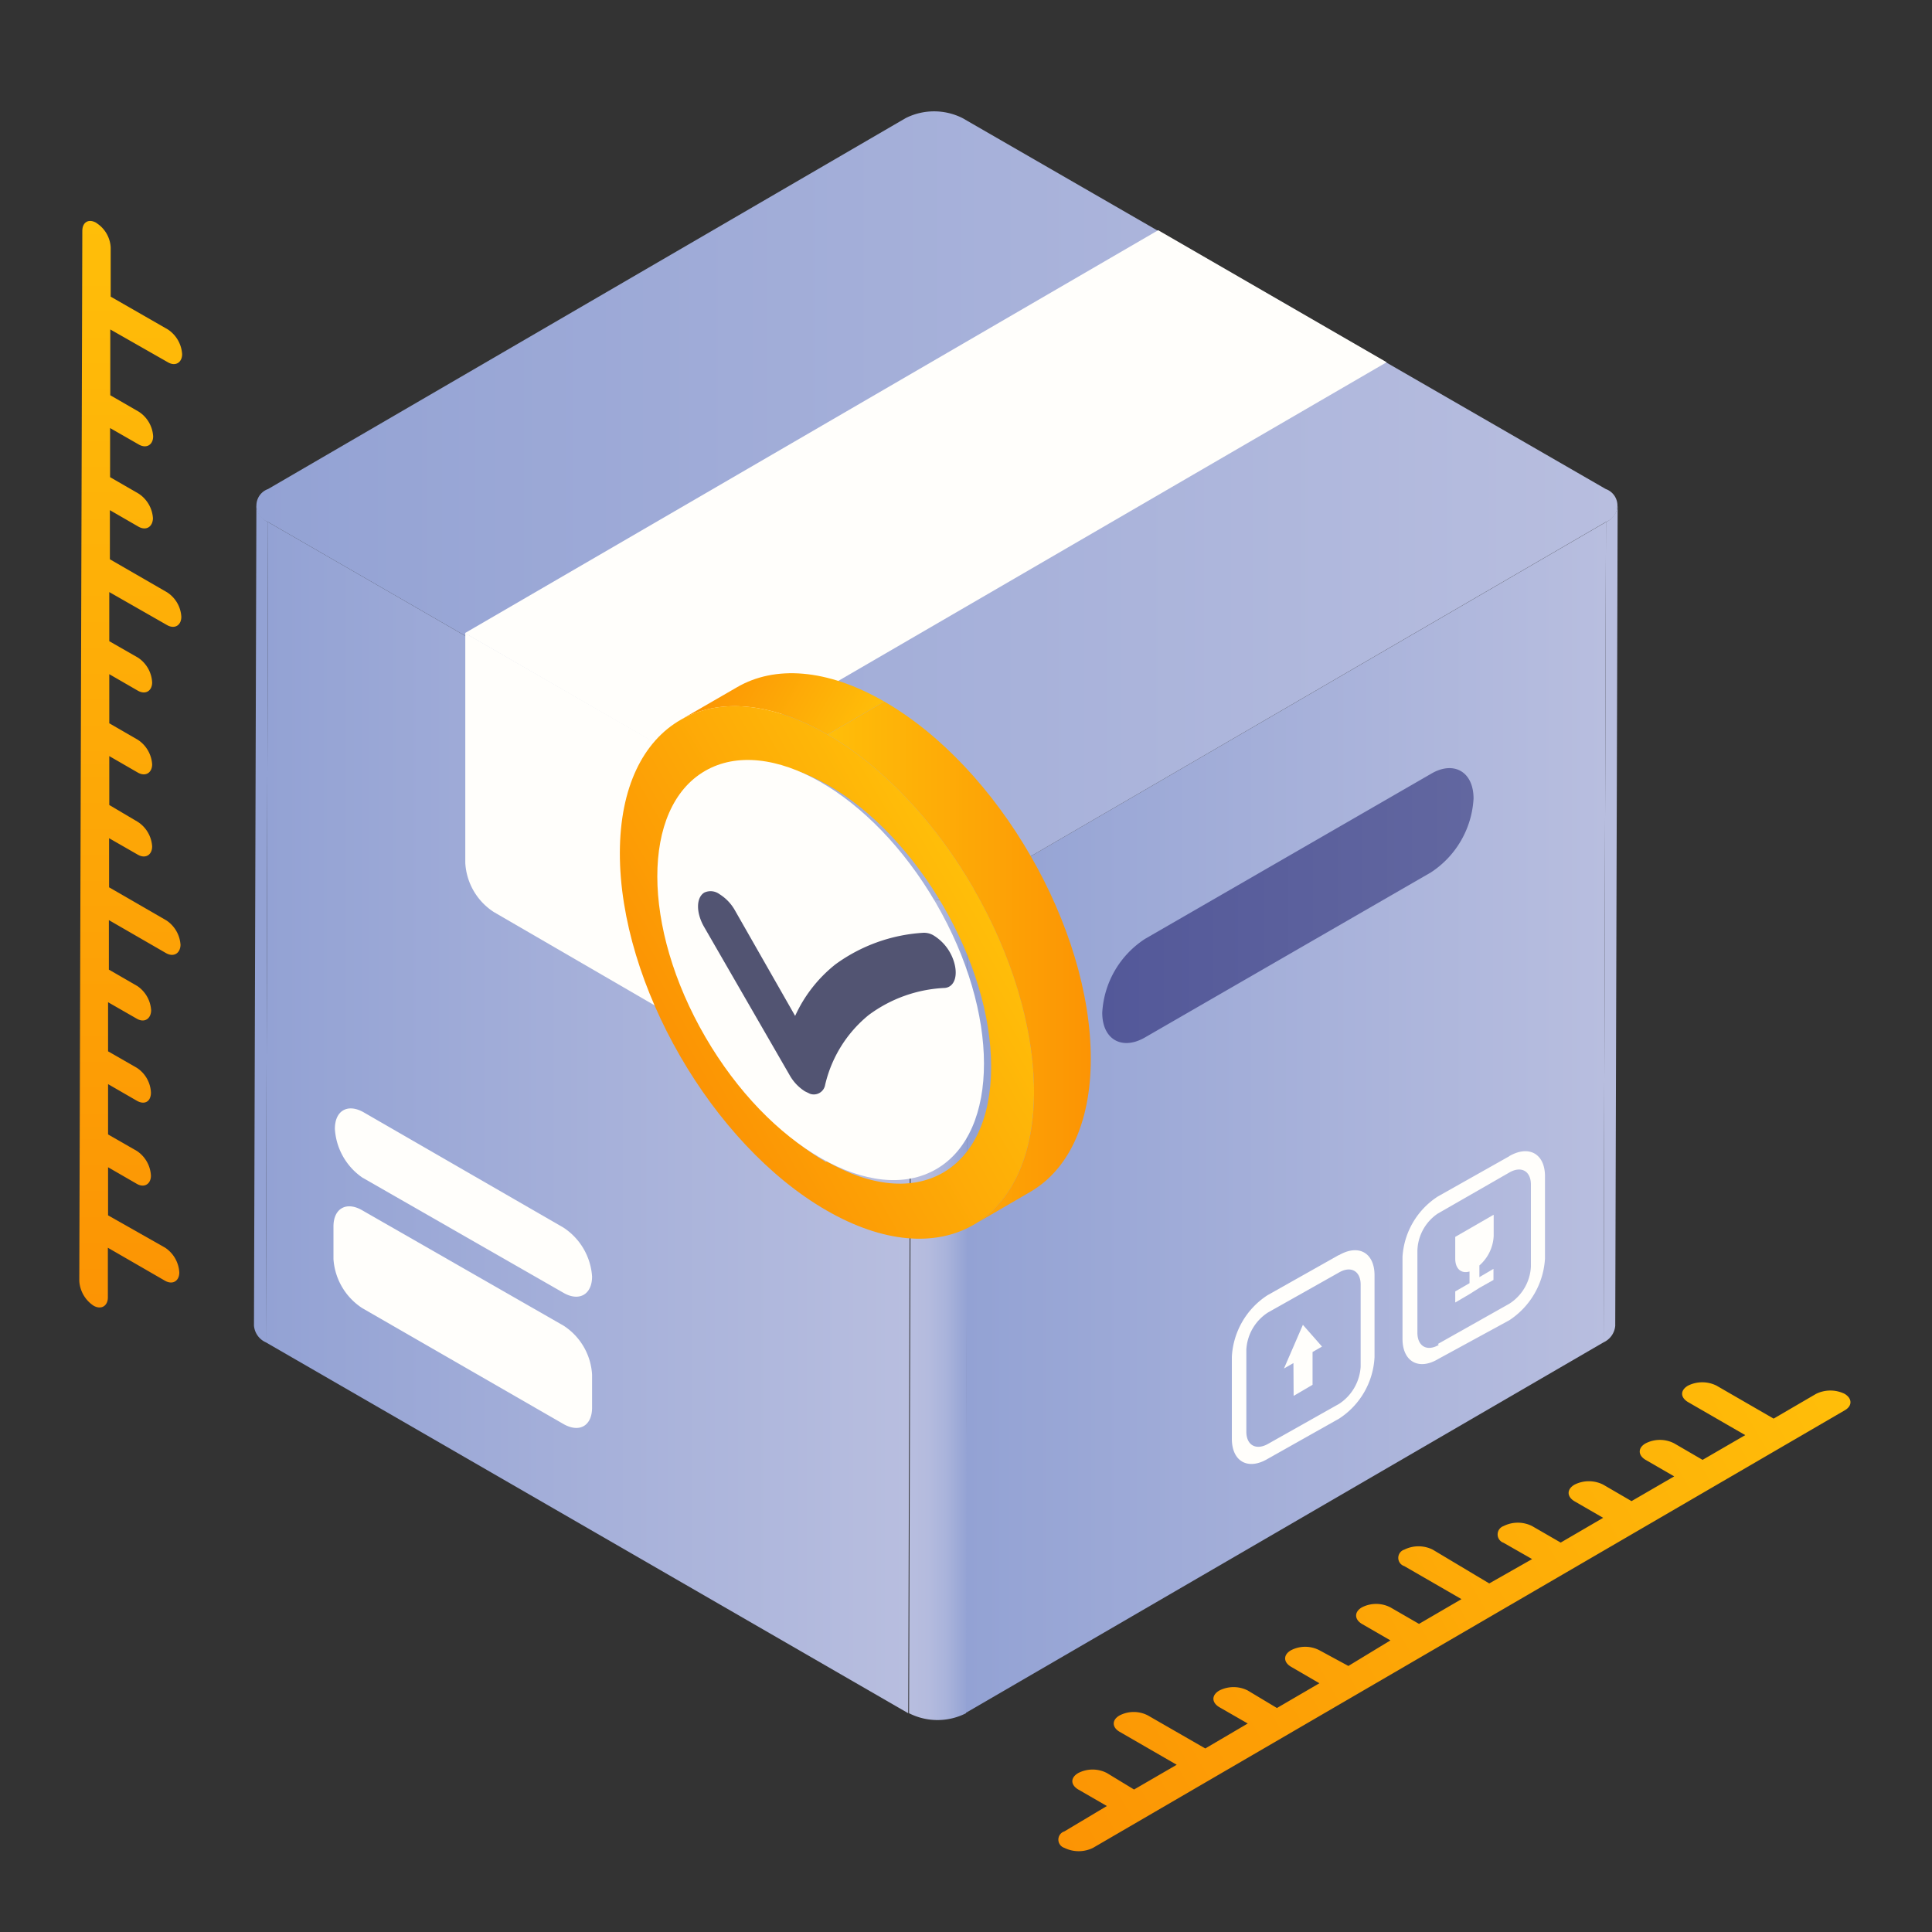 <svg xmlns="http://www.w3.org/2000/svg" xmlns:xlink="http://www.w3.org/1999/xlink" viewBox="0 0 96 96"><rect x="0" y="0" width="96" height="96" fill="#333333" stroke="none"/><defs><style>.cls-1{fill:#b8bedf;}.cls-2{fill:#93a2d4;}.cls-3{fill:url(#linear-gradient);}.cls-4{fill:url(#linear-gradient-2);}.cls-5{fill:url(#linear-gradient-3);}.cls-6{fill:url(#linear-gradient-4);}.cls-7{fill:#fffefb;}.cls-8{fill:url(#linear-gradient-5);}.cls-9{fill:url(#linear-gradient-6);}.cls-10{fill:url(#linear-gradient-7);}.cls-11{fill:url(#linear-gradient-8);}.cls-12{fill:url(#linear-gradient-9);}.cls-13{fill:#525472;}.cls-14{fill:url(#linear-gradient-10);}</style><linearGradient id="linear-gradient" x1="47.96" y1="55.54" x2="79.8" y2="55.54" gradientUnits="userSpaceOnUse"><stop offset="0" stop-color="#93a2d4"></stop><stop offset="1" stop-color="#b8bedf"></stop></linearGradient><linearGradient id="linear-gradient-2" x1="13.21" y1="55.53" x2="45.25" y2="55.53" xlink:href="#linear-gradient"></linearGradient><linearGradient id="linear-gradient-3" x1="45.13" y1="64.92" x2="48.08" y2="64.92" gradientUnits="userSpaceOnUse"><stop offset="0" stop-color="#b8bedf"></stop><stop offset="0.34" stop-color="#b4bbde"></stop><stop offset="0.65" stop-color="#a9b3db"></stop><stop offset="0.95" stop-color="#97a5d5"></stop><stop offset="1" stop-color="#93a2d4"></stop></linearGradient><linearGradient id="linear-gradient-4" x1="12.74" y1="25.12" x2="80.38" y2="25.12" xlink:href="#linear-gradient"></linearGradient><linearGradient id="linear-gradient-5" x1="54.77" y1="45" x2="73.22" y2="45" gradientUnits="userSpaceOnUse"><stop offset="0" stop-color="#535899"></stop><stop offset="1" stop-color="#6267a0"></stop></linearGradient><linearGradient id="linear-gradient-6" x1="51.89" y1="90.25" x2="90.89" y2="67.74" gradientUnits="userSpaceOnUse"><stop offset="0" stop-color="#fc9404"></stop><stop offset="1" stop-color="#ffbe09"></stop></linearGradient><linearGradient id="linear-gradient-7" x1="6.5" y1="64.97" x2="6.5" y2="10.98" xlink:href="#linear-gradient-6"></linearGradient><linearGradient id="linear-gradient-8" x1="35.27" y1="33.24" x2="42.48" y2="37.4" xlink:href="#linear-gradient-6"></linearGradient><linearGradient id="linear-gradient-9" x1="33.82" y1="52.52" x2="48.36" y2="44.12" xlink:href="#linear-gradient-6"></linearGradient><linearGradient id="linear-gradient-10" x1="41.12" y1="47.86" x2="54.2" y2="47.86" gradientUnits="userSpaceOnUse"><stop offset="0" stop-color="#ffbe09"></stop><stop offset="1" stop-color="#fc9404"></stop></linearGradient></defs><g id="Layer_7" data-name="Layer 7"><path class="cls-1" d="M80.38,25.13l-.12,40.75a1,1,0,0,1-.58.82l.12-40.76a1,1,0,0,0,.58-.81"></path><path class="cls-2" d="M13.32,25.94,13.21,66.7a1,1,0,0,1-.59-.83l.12-40.76a1,1,0,0,0,.58.83"></path><polygon class="cls-3" points="79.8 25.94 79.68 66.7 47.96 85.13 48.08 44.37 79.8 25.94"></polygon><polygon class="cls-4" points="45.25 44.37 45.13 85.13 13.21 66.7 13.32 25.94 45.25 44.37"></polygon><path class="cls-5" d="M48.08,44.37,48,85.13a3.13,3.13,0,0,1-2.83,0l.12-40.76a3.13,3.13,0,0,0,2.83,0"></path><path class="cls-6" d="M79.79,24.3a.87.87,0,0,1,0,1.64L48.08,44.37a3.13,3.13,0,0,1-2.83,0L13.32,25.94a.87.87,0,0,1,0-1.64L45,5.87a3.14,3.14,0,0,1,2.83,0Z"></path><polyline class="cls-7" points="68.9 18 57.55 11.44 23.1 31.46 34.45 38.02 68.9 18"></polyline><path class="cls-7" d="M34.46,38,23.12,31.46l0,11.41a3.11,3.11,0,0,0,1.42,2.45L33,50.23c.78.46,1.42.09,1.42-.81l0-11.41"></path><path class="cls-7" d="M28,65.87,18,60.14c-.79-.46-1.43-.09-1.43.8v1.63A3.16,3.16,0,0,0,18,65L28,70.76c.79.45,1.42.09,1.42-.82V68.31A3.11,3.11,0,0,0,28,65.87"></path><path class="cls-7" d="M28,61l-9.93-5.73c-.79-.45-1.43-.09-1.43.82A3.17,3.17,0,0,0,18,58.51L28,64.24c.78.45,1.42.08,1.42-.81A3.16,3.16,0,0,0,28,61"></path><path class="cls-8" d="M71.09,38.46,56.9,46.65a4.68,4.68,0,0,0-2.13,3.67c0,1.35,1,1.89,2.14,1.22L71.1,43.35a4.69,4.69,0,0,0,2.12-3.67c0-1.35-1-1.9-2.13-1.22"></path><path class="cls-7" d="M63,71.75c-.59.33-1.07.06-1.07-.61V67.06A2.35,2.35,0,0,1,63,65.22l3.55-2c.58-.33,1.06-.06,1.06.61l0,4.08a2.38,2.38,0,0,1-1.06,1.84l-3.55,2m3.53-9.39-3.55,2a3.89,3.89,0,0,0-1.77,3.06v4.07c0,1.13.8,1.58,1.78,1l3.55-2a3.87,3.87,0,0,0,1.76-3.06V63.37c0-1.12-.79-1.57-1.77-1"></path><polyline class="cls-7" points="64.74 65.83 63.8 68 64.27 67.73 64.28 69.36 65.22 68.81 65.22 67.18 65.69 66.91 64.74 65.83"></polyline><path class="cls-7" d="M71.49,66.83c-.59.34-1.06.06-1.06-.61V62.14a2.3,2.3,0,0,1,1-1.83L75,58.26c.59-.34,1.07-.07,1.07.6v4.08A2.33,2.33,0,0,1,75,64.78l-3.55,2M75,57.45l-3.55,2a3.85,3.85,0,0,0-1.76,3v4.08c0,1.12.8,1.58,1.77,1L75,65.6a3.94,3.94,0,0,0,1.77-3.07V58.45c0-1.12-.8-1.57-1.78-1"></path><path class="cls-7" d="M74.2,60.37l-1.89,1.09v1.08c0,.51.3.76.71.64v.58l-.71.41v.55l.7-.41L73.5,64l.71-.4v-.55l-.7.41v-.58a2.08,2.08,0,0,0,.71-1.46V60.37"></path><path class="cls-9" d="M91.66,69.26a1.61,1.61,0,0,0-1.42,0l-2.11,1.23-2.84-1.64a1.59,1.59,0,0,0-1.41,0c-.4.23-.39.59,0,.82l2.84,1.64L84.6,72.54l-1.41-.82a1.55,1.55,0,0,0-1.42,0c-.39.22-.39.59,0,.82l1.42.82-2.12,1.23-1.41-.82a1.58,1.58,0,0,0-1.42,0c-.4.23-.39.6,0,.83l1.42.82-2.11,1.23-1.42-.82a1.58,1.58,0,0,0-1.42,0,.44.44,0,0,0,0,.83l1.42.81L74,78.68,71.19,77a1.59,1.59,0,0,0-1.41,0,.43.43,0,0,0,0,.82l2.84,1.64-2.11,1.23-1.42-.82a1.55,1.55,0,0,0-1.42,0c-.38.22-.38.59,0,.82l1.42.82L67,82.78,65.56,82a1.53,1.53,0,0,0-1.41,0c-.39.22-.39.59,0,.82l1.41.82-2.11,1.23L62,84a1.56,1.56,0,0,0-1.41,0c-.4.23-.39.6,0,.83l1.41.81-2.11,1.24-2.85-1.64a1.53,1.53,0,0,0-1.41,0c-.39.22-.38.59,0,.81l2.84,1.64-2.12,1.23L55,88.1a1.55,1.55,0,0,0-1.42,0c-.4.23-.39.59,0,.82l1.42.82L52.89,91a.43.43,0,0,0,0,.82,1.61,1.61,0,0,0,1.42,0L91.66,70.08c.39-.22.38-.59,0-.82"></path><path class="cls-10" d="M4.8,11.08c-.39-.23-.71-.05-.71.4L3.94,63.65a1.59,1.59,0,0,0,.71,1.23c.39.22.71,0,.71-.41V62l2.84,1.64c.39.22.71,0,.71-.41A1.59,1.59,0,0,0,8.21,62L5.37,60.39V58l1.42.82c.39.23.71,0,.71-.4a1.57,1.57,0,0,0-.7-1.23l-1.43-.82V53.87l1.42.82c.39.23.71.05.71-.4a1.55,1.55,0,0,0-.7-1.23l-1.43-.82V49.8l1.43.82c.38.22.7,0,.71-.41A1.57,1.57,0,0,0,6.83,49l-1.42-.82V45.72l2.84,1.64c.39.22.71,0,.72-.41a1.58,1.58,0,0,0-.71-1.22L5.42,44.09V41.65l1.43.82c.39.22.71,0,.71-.41a1.57,1.57,0,0,0-.71-1.22L5.43,40V37.57l1.42.82c.39.22.71,0,.71-.41a1.58,1.58,0,0,0-.71-1.22l-1.42-.82V33.5l1.42.82c.39.22.71,0,.71-.41a1.57,1.57,0,0,0-.7-1.23l-1.43-.82V29.42L8.3,31.06c.39.22.71,0,.71-.41a1.55,1.55,0,0,0-.71-1.22L5.46,27.79V25.35l1.42.82c.39.22.71,0,.72-.42a1.58,1.58,0,0,0-.71-1.22l-1.42-.82V21.27l1.43.82c.39.22.71,0,.71-.41a1.57,1.57,0,0,0-.71-1.22l-1.42-.82V16.37L8.34,18c.39.23.71,0,.71-.4a1.59,1.59,0,0,0-.71-1.23L5.5,14.74V12.3a1.54,1.54,0,0,0-.71-1.22"></path><path class="cls-11" d="M33.8,35.78l2.82-1.63c1.87-1.09,4.46-.94,7.32.71L41.12,36.5c-2.86-1.65-5.45-1.8-7.32-.72"></path><path class="cls-12" d="M41.12,36.5c5.69,3.28,10.27,11.23,10.26,17.76s-4.64,9.16-10.32,5.88S30.79,48.91,30.8,42.38,35.44,33.22,41.12,36.5Zm-.06,21.2c4.51,2.6,8.18.5,8.19-4.67S45.62,41.55,41.12,39s-8.17-.52-8.19,4.66,3.63,11.48,8.13,14.09"></path><ellipse class="cls-7" cx="41.09" cy="48.32" rx="6.66" ry="11.5" transform="matrix(0.86, -0.5, 0.5, 0.86, -18.72, 27.19)"></ellipse><path class="cls-13" d="M46.42,46.5a2.34,2.34,0,0,1,.93,1.14c.29.76.11,1.4-.4,1.45a6.85,6.85,0,0,0-3.79,1.35A6.31,6.31,0,0,0,41,53.91a.57.57,0,0,1-.75.44L40,54.23a2.26,2.26,0,0,1-.76-.8L35,46.08c-.42-.71-.42-1.48,0-1.73a.74.74,0,0,1,.75.08,2.23,2.23,0,0,1,.76.79l3,5.26a6.93,6.93,0,0,1,2-2.56,8.25,8.25,0,0,1,4.36-1.57A.92.92,0,0,1,46.42,46.5Z"></path><path class="cls-14" d="M41.12,36.5l2.82-1.64c5.69,3.28,10.27,11.23,10.26,17.76,0,3.25-1.16,5.53-3,6.6l-2.82,1.64c1.84-1.07,3-3.36,3-6.6,0-6.53-4.57-14.48-10.26-17.76"></path></g></svg>